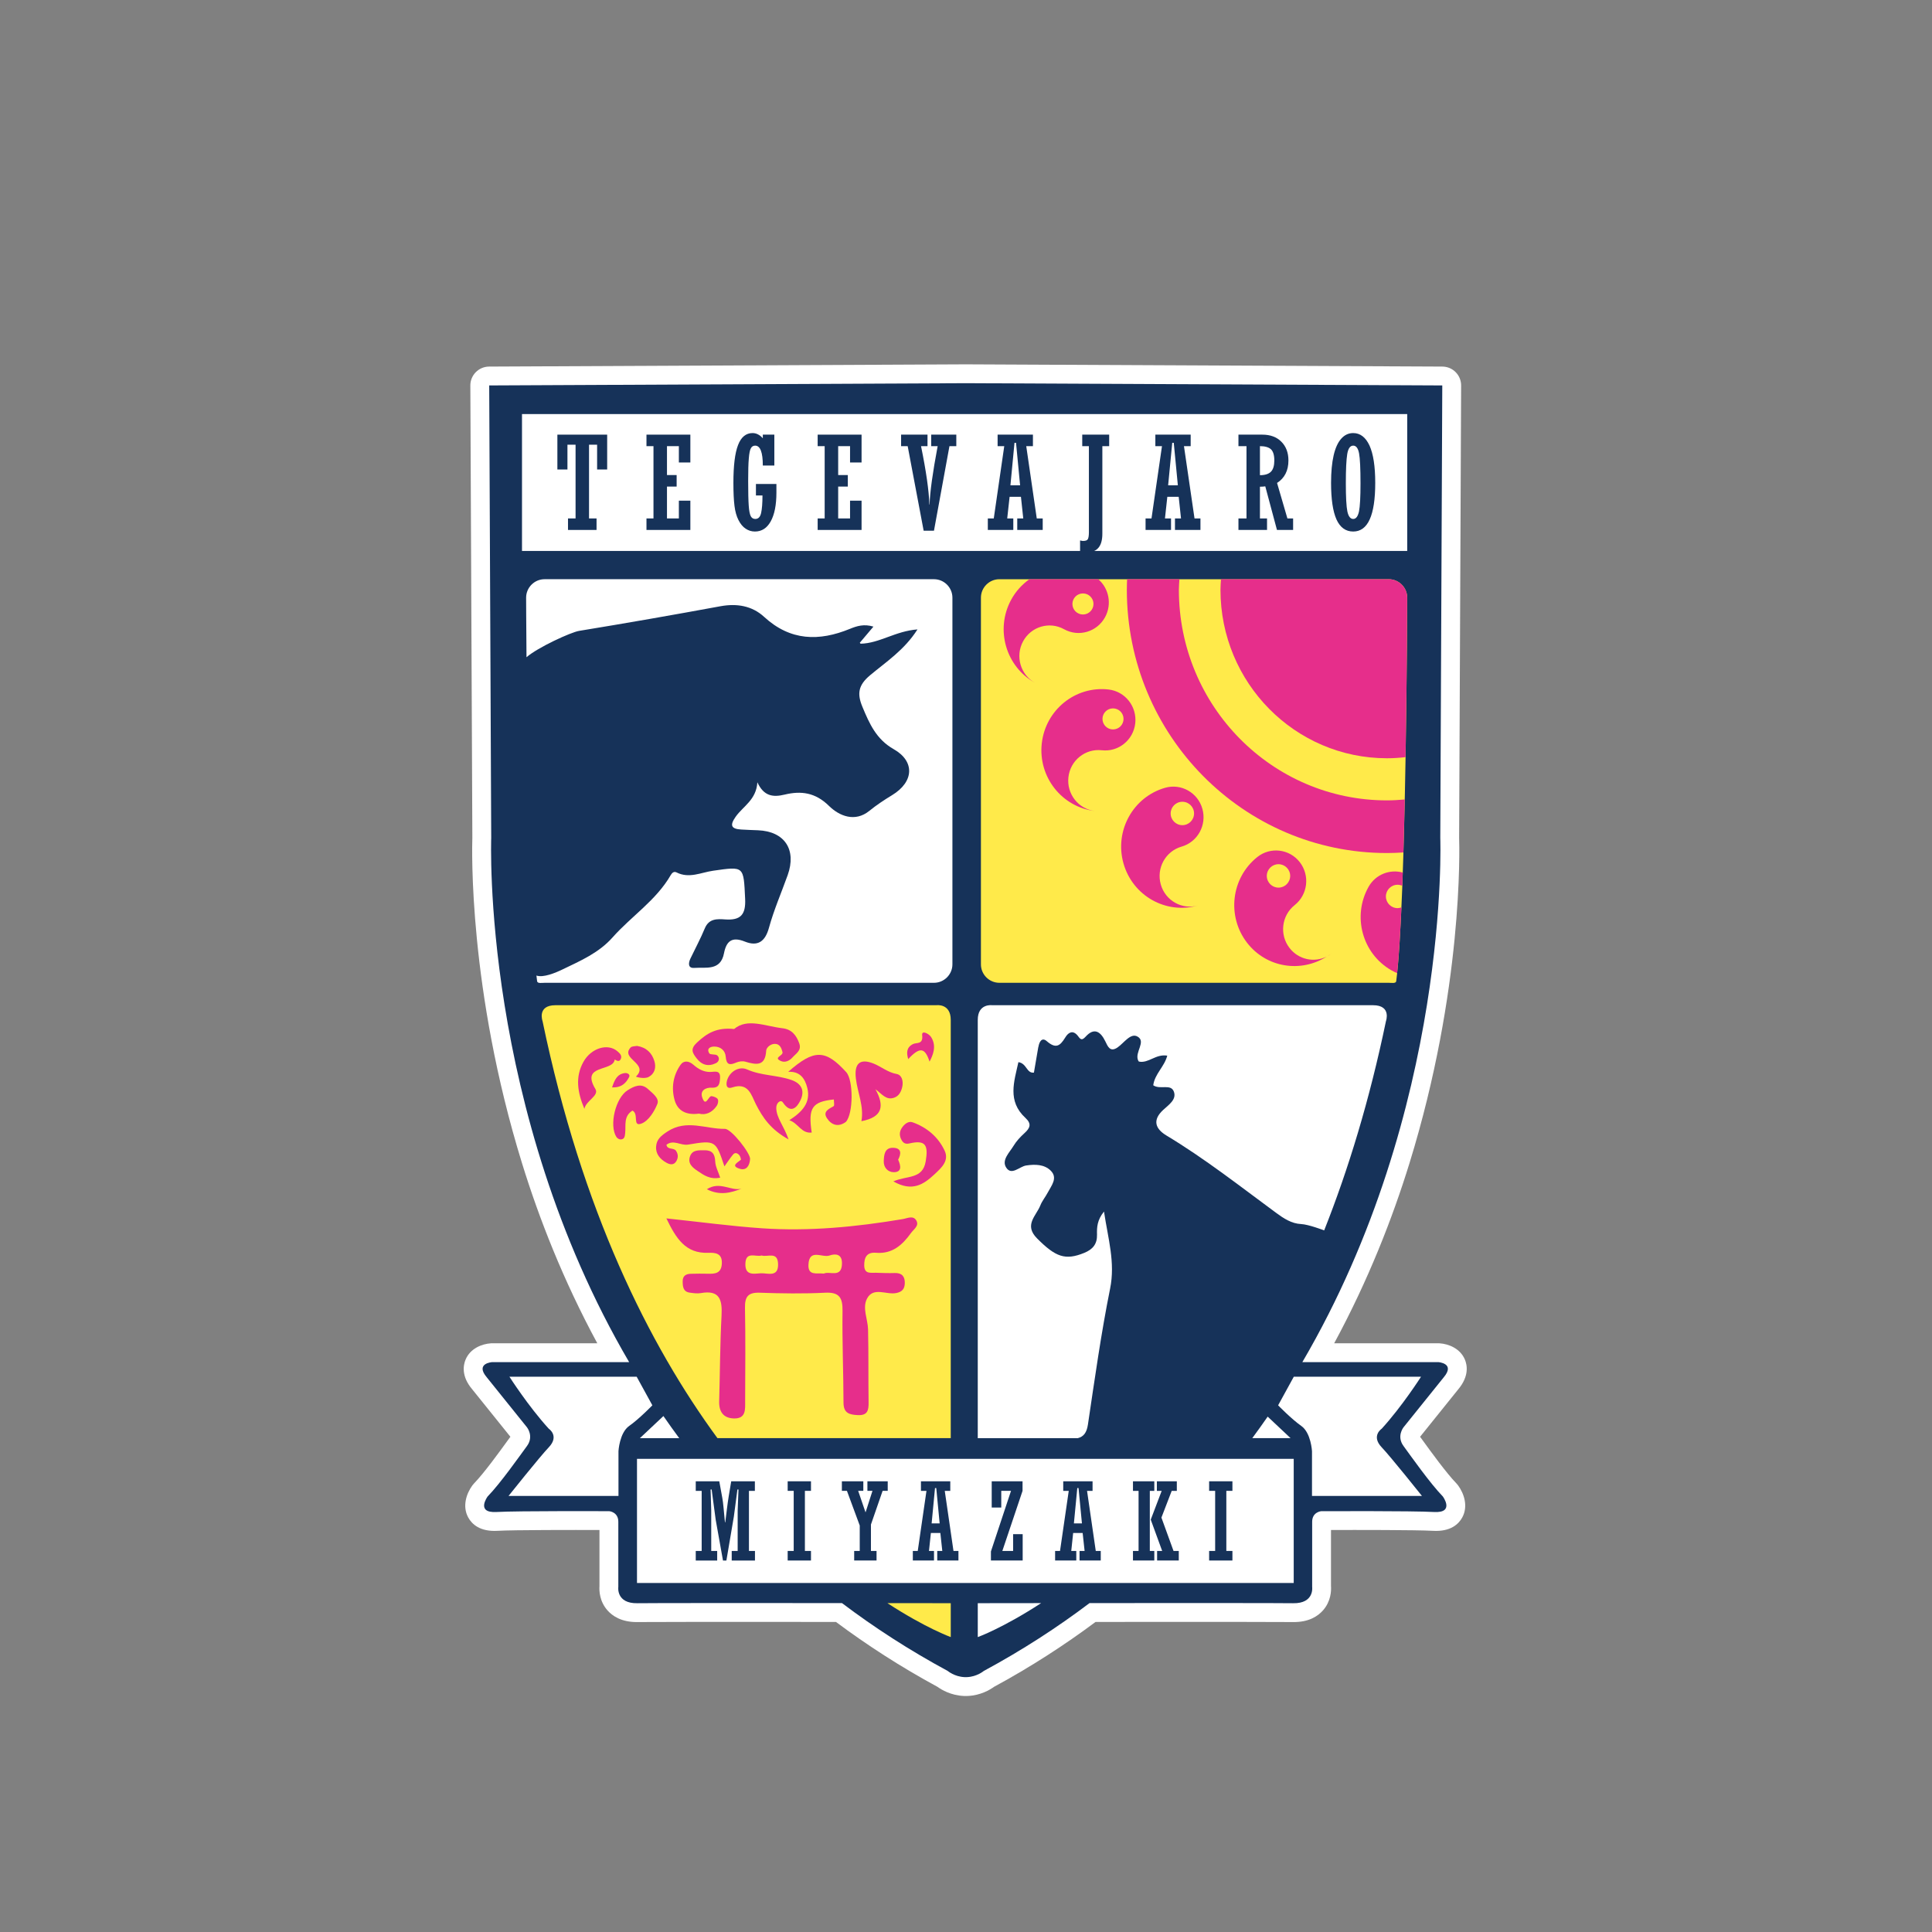 <?xml version="1.0" encoding="utf-8"?>
<!-- Generator: Adobe Illustrator 15.0.0, SVG Export Plug-In . SVG Version: 6.00 Build 0)  -->
<!DOCTYPE svg PUBLIC "-//W3C//DTD SVG 1.1//EN" "http://www.w3.org/Graphics/SVG/1.1/DTD/svg11.dtd">
<svg version="1.1" id="レイヤー_2" xmlns="http://www.w3.org/2000/svg" xmlns:xlink="http://www.w3.org/1999/xlink" x="0px"
	 y="0px" width="198.4px" height="198.4px" viewBox="0 0 198.4 198.4" enable-background="new 0 0 198.4 198.4"
	 xml:space="preserve">
<rect x="0" y="0" width="198.4" height="198.4" fill="#808080" stroke="none"/>
<g>
	<path fill="#FFFFFF" d="M149.561,152.333c-1.023-1.057-2.578-3.201-3.414-4.354l-0.316-0.435l3.904-4.854
		c1.16-1.375,0.932-2.523,0.691-3.087c-0.484-1.131-1.666-1.599-2.609-1.657c-0.041-0.002-0.08-0.004-0.121-0.004H137.01
		c3.504-6.479,5.984-12.836,7.732-18.495c5.514-17.864,5.135-32.349,5.098-33.425l0.205-46.432c0.004-1.07-0.857-1.94-1.928-1.945
		l-48.954-0.23l-48.936,0.23c-1.069,0.005-1.931,0.875-1.927,1.945l0.206,46.431c-0.037,1.071-0.417,15.558,5.098,33.426
		c1.747,5.659,4.228,12.017,7.732,18.495H50.545c-0.04,0-0.08,0.002-0.12,0.004c-0.944,0.059-2.124,0.526-2.607,1.657
		c-0.24,0.563-0.47,1.713,0.662,3.051l3.933,4.89l-0.302,0.414c-0.839,1.157-2.399,3.313-3.428,4.375
		c-0.062,0.063-0.119,0.131-0.171,0.202c-0.617,0.841-1.054,2.148-0.432,3.29c0.373,0.686,1.2,1.484,3.024,1.376
		c1.677-0.096,7.98-0.09,10.457-0.083v5.762c-0.033,0.474,0.001,1.561,0.821,2.49c0.487,0.553,1.4,1.203,3.001,1.203
		c0.038,0,0.076-0.001,0.115-0.002c0.941-0.016,8.055-0.02,20.346-0.012c3.191,2.379,6.654,4.62,10.43,6.666
		c0.42,0.304,1.38,0.878,2.697,0.936l0.089,0.004c0.024,0,0.036,0,0.055,0h0.016c0,0,0.233-0.002,0.262-0.005
		c1.306-0.057,2.263-0.631,2.683-0.935c3.775-2.046,7.238-4.287,10.43-6.666c12.227-0.01,19.303-0.004,20.24,0.012
		c1.691,0.035,2.619-0.635,3.117-1.201c0.82-0.93,0.854-2.017,0.82-2.49v-5.762c2.479-0.008,8.781-0.013,10.457,0.083
		c1.822,0.11,2.652-0.69,3.025-1.375c0.621-1.142,0.186-2.448-0.432-3.29C149.68,152.464,149.622,152.395,149.561,152.333"/>
	<path fill="#163259" d="M144.13,148.495c-0.74-1.004,0-1.924,0-1.924l4.127-5.131c1.225-1.449-0.559-1.562-0.559-1.562h-13.957
		c15.229-26.018,14.164-53.826,14.164-53.826l0.205-46.471l-48.936-0.231l-48.936,0.231l0.206,46.471
		c0,0-1.064,27.808,14.164,53.826H50.545c0,0-1.783,0.112-0.556,1.562l4.126,5.131c0,0,0.739,0.92,0,1.924
		c-0.739,1.003-2.705,3.805-4.042,5.186c0,0-1.256,1.713,0.92,1.588c2.174-0.125,11.583-0.082,11.583-0.082s0.92,0.082,0.92,1.086
		v6.691c0,0-0.25,1.715,1.966,1.674c1.216-0.022,11.743-0.021,21-0.015c3.311,2.501,6.921,4.842,10.865,6.972
		c0,0,0.691,0.588,1.715,0.631l0.089,0.004c0,0,0.132,0,0.178-0.004c1.023-0.043,1.714-0.631,1.714-0.631
		c3.945-2.13,7.555-4.471,10.865-6.972c9.23-0.006,19.684-0.008,20.895,0.015c2.217,0.041,1.965-1.674,1.965-1.674v-6.691
		c0-1.004,0.92-1.086,0.92-1.086s9.41-0.043,11.584,0.082c2.176,0.125,0.92-1.588,0.92-1.588
		C146.833,152.3,144.868,149.498,144.13,148.495 M68.127,145.416c0.524,0.761,1.068,1.517,1.623,2.271h-4.038L68.127,145.416z
		 M128.598,147.686c0.541-0.733,1.07-1.471,1.582-2.211l2.352,2.211H128.598z"/>
	<path fill="#FFEA4A" d="M97.401,164.634c-1.671-0.002-3.847-0.004-6.273-0.006c3.928,2.56,6.507,3.487,6.507,3.487v-3.479
		c-0.15,0-0.233,0.002-0.233,0.002V164.634z"/>
	<path fill="#FFEA4A" d="M97.634,147.686v-42.951c0-1.713-1.466-1.508-1.466-1.508H57.042c-1.92,0-1.326,1.637-1.326,1.637
		c4.046,19.478,10.929,33.232,17.96,42.822H97.634z"/>
	<path fill="#FFEA4A" d="M102.628,100.925h39.984c0.271,0,0.734,0.092,0.768-0.164c1.041-7.942,1.129-39.384,1.129-39.384
		c0-1.043-0.854-1.897-1.896-1.897h-39.984c-1.045,0-1.896,0.854-1.896,1.897v37.652
		C100.731,100.071,101.583,100.925,102.628,100.925"/>
	<path fill="#FFFFFF" d="M95.908,59.479H55.925c-1.044,0-1.897,0.854-1.897,1.897c0,0,0.007,2.434,0.039,6.116
		c1.155-1.009,4.565-2.571,5.405-2.707c4.846-0.793,9.686-1.64,14.514-2.53c1.695-0.31,3.253-0.04,4.482,1.091
		c2.694,2.479,5.642,2.531,8.817,1.229c0.719-0.295,1.446-0.519,2.409-0.227c-0.497,0.59-0.949,1.123-1.399,1.656l0.079,0.099
		c1.938-0.035,3.571-1.299,5.844-1.468c-1.348,2.116-3.226,3.335-4.859,4.699c-1.257,1.046-1.341,1.938-0.796,3.252
		c0.715,1.719,1.424,3.334,3.207,4.345c2.203,1.248,2.091,3.354-0.154,4.721c-0.819,0.498-1.594,1.01-2.344,1.617
		c-1.476,1.194-3.082,0.534-4.155-0.521c-1.393-1.37-2.862-1.554-4.538-1.15c-1.194,0.289-2.14,0.178-2.804-1.263
		c-0.107,1.804-1.473,2.463-2.229,3.538c-0.618,0.875-0.476,1.251,0.57,1.312c0.575,0.035,1.149,0.055,1.724,0.077
		c2.736,0.112,3.982,1.99,3.047,4.608c-0.646,1.802-1.418,3.571-1.924,5.414c-0.396,1.442-1.176,1.929-2.471,1.409
		c-1.334-0.537-1.902-0.047-2.146,1.209c-0.354,1.824-1.871,1.408-3.055,1.494c-0.654,0.047-0.609-0.496-0.391-0.959
		c0.494-1.035,1.043-2.049,1.479-3.106c0.425-1.03,1.302-0.968,2.099-0.913c1.586,0.109,2.119-0.5,2.041-2.111
		c-0.162-3.387-0.08-3.347-3.284-2.891c-1.23,0.174-2.464,0.83-3.751,0.177c-0.256-0.129-0.451,0.007-0.605,0.271
		c-1.495,2.596-4.04,4.219-5.977,6.404c-1.402,1.582-3.285,2.394-5.125,3.28c-0.749,0.362-1.984,0.875-2.69,0.634
		c0.023,0.203,0.046,0.4,0.07,0.58c0.033,0.256,0.495,0.164,0.768,0.164h39.984c1.043,0,1.896-0.854,1.896-1.896V61.376
		C97.805,60.333,96.951,59.479,95.908,59.479"/>
	<path fill="#FFFFFF" d="M110.68,147.686c0.592-0.148,0.916-0.555,1.041-1.396c0.697-4.666,1.348-9.345,2.279-13.966
		c0.541-2.683-0.207-5.101-0.629-7.908c-0.705,0.873-0.738,1.621-0.717,2.365c0.027,0.966-0.428,1.518-1.309,1.878
		c-1.959,0.799-2.941,0.427-4.844-1.482c-1.381-1.386-0.092-2.308,0.334-3.392c0.184-0.47,0.529-0.873,0.764-1.326
		c0.377-0.717,1.064-1.502,0.287-2.257c-0.654-0.635-1.574-0.654-2.506-0.516c-0.695,0.104-1.504,1.076-2.055,0.211
		c-0.494-0.772,0.346-1.543,0.762-2.235c0.289-0.483,0.697-0.916,1.119-1.299c0.57-0.517,0.762-0.948,0.1-1.56
		c-1.885-1.736-1.162-3.729-0.725-5.729c0.869,0.124,0.83,1.166,1.594,1.075c0.16-0.912,0.295-1.709,0.443-2.586l0.023-0.082
		c0.088-0.504,0.354-0.995,0.852-0.563c0.918,0.796,1.35,0.513,1.873-0.334l0.049-0.077c0.285-0.461,0.736-0.766,1.236-0.176
		c0.24,0.281,0.367,0.645,0.828,0.134c0.881-0.979,1.537-0.54,2.027,0.47c0.25,0.514,0.486,1.157,1.254,0.631
		c0.666-0.457,1.334-1.522,2.051-1.12c0.92,0.513-0.309,1.606,0.063,2.444c0.025,0.058,0.068,0.108,0.08,0.125
		c0.996,0.205,1.721-0.802,2.914-0.609c-0.301,1.156-1.281,1.865-1.439,3.044c0.719,0.493,1.83-0.213,2.129,0.687
		c0.268,0.797-0.553,1.326-1.109,1.844c-1.105,1.021-0.84,1.918,0.328,2.623c3.947,2.373,7.561,5.215,11.258,7.938
		c0.783,0.578,1.592,1.115,2.582,1.16c0.752,0.033,2.355,0.646,2.365,0.65c2.477-6.244,4.656-13.367,6.344-21.486
		c0,0,0.594-1.637-1.326-1.637h-39.125c0,0-1.467-0.205-1.467,1.508v42.951H110.68z"/>
	<path fill="#FFFFFF" d="M100.843,164.637c0,0-0.152-0.002-0.434-0.002v3.48c0,0,2.58-0.93,6.506-3.489
		c-2.346,0.002-4.447,0.004-6.072,0.007V164.637z"/>
	<path fill="#E62E8B" d="M82.904,111.721c0.371,1.512-0.525,2.463-1.847,3.316c0.931,0.307,1.226,1.384,2.298,1.268
		c-0.384-2.556,0.049-3.168,2.275-3.399c-0.003,0.237,0.082,0.628-0.024,0.688c-0.511,0.295-1.141,0.558-0.676,1.252
		c0.464,0.696,1.163,0.93,1.938,0.359c0.762-0.843,0.783-4.281,0.029-5.107c-2.144-2.353-3.302-2.365-5.956-0.029
		C82.159,109.993,82.669,110.77,82.904,111.721"/>
	<path fill="#E62E8B" d="M92.695,125.192c-4.79,0.803-9.609,1.275-14.463,0.942c-3.158-0.218-6.303-0.646-9.799-1.015
		c0.999,2.071,1.973,3.623,4.307,3.534c0.715-0.026,1.436,0.038,1.387,1.099c-0.045,1.006-0.676,1.074-1.442,1.049
		c-0.574-0.021-1.151-0.004-1.726,0.006c-0.508,0.01-0.858,0.197-0.854,0.783c0.006,0.537,0.046,1.056,0.721,1.152
		c0.379,0.053,0.777,0.112,1.146,0.047c1.942-0.345,2.208,0.695,2.125,2.306c-0.156,2.929-0.158,5.866-0.244,8.799
		c-0.033,1.085,0.438,1.746,1.528,1.769c1.25,0.024,1.138-0.953,1.14-1.781c0.008-3.195,0.045-6.391-0.017-9.586
		c-0.021-1.151,0.328-1.588,1.517-1.545c2.233,0.078,4.474,0.111,6.702,0c1.5-0.076,1.817,0.533,1.798,1.898
		c-0.044,3.127,0.095,6.258,0.1,9.387c0.002,1.08,0.584,1.24,1.461,1.283c1.022,0.053,1.127-0.502,1.114-1.314
		c-0.036-2.49,0.004-4.983-0.053-7.475c-0.024-1.072-0.622-2.221-0.097-3.193c0.65-1.205,1.967-0.359,2.97-0.549
		c0.639-0.121,0.885-0.441,0.899-1.013c0.018-0.687-0.291-1.071-1.037-1.047c-0.638,0.021-1.274-0.002-1.912-0.026
		c-0.534-0.021-1.2,0.174-1.217-0.746c-0.014-0.846,0.276-1.384,1.205-1.307c1.664,0.141,2.705-0.787,3.591-2.021
		c0.287-0.402,0.875-0.746,0.551-1.297C93.77,124.778,93.169,125.114,92.695,125.192 M78.142,130.755
		c-0.66,0.027-1.629,0.302-1.598-0.965c0.031-1.338,1.043-0.684,1.664-0.861c0.615,0.188,1.646-0.448,1.693,0.854
		C79.954,131.21,78.829,130.724,78.142,130.755 M84.603,130.786c-0.733-0.082-1.628,0.25-1.583-0.902
		c0.069-1.713,1.418-0.697,2.157-0.952c0.647-0.224,1.301-0.149,1.286,0.812C86.446,131.298,85.191,130.495,84.603,130.786"/>
	<path fill="#E62E8B" d="M73.516,109.18c0.353-0.17,0.403-0.559,0.149-0.787c-0.189-0.174-0.719-0.047-0.828-0.225
		c-0.293-0.464,0.061-0.693,0.502-0.695c0.667-0.004,1.135,0.414,1.184,1.021c0.071,0.874,0.409,0.915,1.092,0.617
		c0.275-0.12,0.65-0.164,0.936-0.083c1.096,0.31,2.037,0.518,2.13-1.139c0.021-0.344,0.526-0.771,1.028-0.681
		c0.377,0.071,0.537,0.402,0.646,0.825c0.104,0.404-0.991,0.547-0.17,0.923c0.433,0.197,0.897-0.022,1.207-0.376
		c0.353-0.4,0.942-0.701,0.69-1.421c-0.299-0.837-0.77-1.455-1.719-1.565c-1.81-0.214-3.627-1.068-4.973,0.076
		c-1.838-0.186-2.813,0.465-3.807,1.383c-0.721,0.668-0.485,1.056-0.064,1.608C72.051,109.363,72.721,109.563,73.516,109.18"/>
	<path fill="#E62E8B" d="M80.392,113.206c0.822,1.232,1.459,0.519,1.814-0.231c0.425-0.894,0.184-1.683-0.943-2.074
		c-1.482-0.515-3.084-0.424-4.558-1.084c-0.717-0.317-1.653,0.104-2.002,1.006c-0.136,0.351-0.237,1.091,0.493,0.847
		c1.672-0.558,1.962,0.806,2.424,1.718c0.703,1.382,1.512,2.592,3.361,3.622c-0.496-1.418-1.238-2.196-1.266-3.213
		C79.701,113.235,80.179,112.886,80.392,113.206"/>
	<path fill="#E62E8B" d="M69.447,119.251c0.201-0.342,0.223-0.701-0.026-1.071c-0.24-0.361-0.895-0.063-0.981-0.625
		c0.745-0.567,1.453,0.114,2.227-0.015c2.825-0.475,2.837-0.41,3.725,2.238c0.322-0.449,0.582-0.855,0.89-1.222
		c0.209-0.251,0.474-0.13,0.641,0.073c0.104,0.127,0.199,0.442,0.148,0.482c-0.383,0.305-1.053,0.631-0.078,0.918
		c0.672,0.2,0.99-0.343,1.035-1.009c0.039-0.592-1.928-3.103-2.586-3.095c-1.959,0.029-3.928-1.021-5.905,0.275
		c-0.666,0.436-1.107,0.807-1.16,1.529c-0.06,0.78,0.416,1.314,1.066,1.676C68.795,119.604,69.195,119.673,69.447,119.251"/>
	<path fill="#E62E8B" d="M71.777,114.36c0.689,0.185,1.359-0.11,1.83-0.805c0.121-0.177,0.191-0.512,0.102-0.675
		c-0.095-0.172-0.396-0.276-0.626-0.315c-0.337-0.06-0.604,1.225-0.975,0.119c-0.229-0.682,0.331-1.025,1.011-0.99
		c0.732,0.035,0.79-0.433,0.823-0.98c0.054-0.884-0.567-0.631-1.031-0.632c-0.678-0.001-1.217-0.312-1.704-0.74
		c-0.453-0.399-0.986-0.478-1.33,0.017c-0.754,1.08-0.951,2.344-0.605,3.592C69.578,114.069,70.454,114.536,71.777,114.36"/>
	<path fill="#E62E8B" d="M88.461,115.137c2.201-0.422,2.377-1.574,1.439-3.283c0.691,0.51,1.098,1.146,1.906,0.875
		c0.525-0.176,0.755-0.649,0.859-1.172c0.109-0.563-0.064-1.174-0.582-1.266c-0.916-0.162-1.58-0.758-2.381-1.076
		c-1.414-0.559-1.992,0.01-1.81,1.545C88.065,112.223,88.736,113.594,88.461,115.137"/>
	<path fill="#E62E8B" d="M97.005,118.161c-0.655-1.402-1.822-2.391-3.294-2.912c-0.428-0.152-0.843,0.185-1.104,0.582
		c-0.271,0.414-0.256,0.836-0.014,1.258c0.177,0.308,0.412,0.418,0.783,0.334c1.661-0.383,1.971,0.138,1.686,1.84
		c-0.313,1.861-1.909,1.434-3.324,2.056c1.947,1.113,3.124,0.3,4.225-0.726C96.658,119.942,97.497,119.21,97.005,118.161"/>
	<path fill="#E62E8B" d="M66.545,111.839c-0.703-0.646-1.421-0.302-2.094,0.121c-1.238,0.773-1.919,3.588-1.154,4.795
		c0.083,0.131,0.287,0.26,0.434,0.256c0.424-0.008,0.435-0.349,0.471-0.674c0.085-0.789-0.188-1.692,0.742-2.289
		c0.7,0.328-0.044,1.721,0.955,1.322c0.707-0.281,1.296-1.228,1.608-2.01C67.737,112.783,66.999,112.257,66.545,111.839"/>
	<path fill="#E62E8B" d="M63.126,108.802c0.222,0.133,0.476,0.277,0.622-0.055c0.151-0.35-0.097-0.58-0.347-0.792
		c-0.999-0.856-2.701-0.319-3.483,1.081c-0.88,1.577-0.606,3.164,0.093,4.833c0.163-0.847,1.542-1.347,1.131-2.035
		C59.593,109.245,62.958,110.106,63.126,108.802"/>
	<path fill="#E62E8B" d="M73.448,119.284c-0.033-0.793-0.316-1.175-1.119-1.162c-0.572,0.011-1.2-0.068-1.461,0.602
		c-0.293,0.766,0.276,1.195,0.795,1.54c0.621,0.416,1.256,0.885,2.295,0.671C73.757,120.315,73.47,119.805,73.448,119.284"/>
	<path fill="#E62E8B" d="M65.309,110.553c-0.033,0.033,0.861,0.285,1.307,0.037c0.646-0.357,0.777-0.996,0.581-1.634
		c-0.254-0.823-0.812-1.396-1.786-1.551c-0.187,0.043-0.516,0.017-0.654,0.166C63.671,108.741,66.689,109.225,65.309,110.553"/>
	<path fill="#E62E8B" d="M95.457,109.018c0.335-0.633,0.761-1.592,0.155-2.529c-0.213-0.33-0.977-0.734-0.913-0.194
		c0.117,1.007-0.574,0.731-0.949,0.925c-0.723,0.371-0.643,0.967-0.485,1.541C94.472,107.468,94.982,107.581,95.457,109.018"/>
	<path fill="#E62E8B" d="M91.67,117.87c-0.834,0.002-0.892,0.746-0.916,1.367c-0.026,0.663,0.429,1.129,1.01,1.137
		c0.849,0.006,0.769-0.608,0.469-1.287C92.535,118.522,92.635,117.866,91.67,117.87"/>
	<path fill="#E62E8B" d="M76.145,122.067c-1.099,0.279-2.209-0.811-3.56,0.06C73.952,122.808,75.061,122.485,76.145,122.067"/>
	<path fill="#E62E8B" d="M64.603,110.61c0.143-0.274-0.177-0.448-0.438-0.414c-0.795,0.104-1.046,0.688-1.311,1.468
		C63.826,111.712,64.287,111.219,64.603,110.61"/>
	<path fill="#E62E8B" d="M113.843,70.806c-3.404-0.39-6.477,2.088-6.861,5.535c-0.385,3.446,2.064,6.555,5.469,6.945
		c-1.703-0.195-2.928-1.75-2.734-3.473c0.191-1.723,1.73-2.962,3.432-2.767c1.703,0.193,3.238-1.045,3.432-2.768
		C116.77,72.555,115.546,71.001,113.843,70.806 M114.296,74.907c-0.596,0-1.08-0.484-1.08-1.081c0-0.598,0.484-1.081,1.08-1.081
		c0.6,0,1.082,0.483,1.082,1.081C115.378,74.424,114.895,74.907,114.296,74.907"/>
	<path fill="#E62E8B" d="M119.2,90.818c-0.469-1.668,0.488-3.404,2.137-3.877s2.605-2.21,2.139-3.878s-2.184-2.637-3.832-2.163
		c-3.297,0.947-5.211,4.419-4.275,7.754c0.936,3.337,4.367,5.275,7.662,4.328C121.382,93.456,119.667,92.487,119.2,90.818
		 M121.419,82.334c0.664,0,1.201,0.538,1.201,1.202c0,0.664-0.537,1.202-1.201,1.202c-0.662,0-1.203-0.538-1.203-1.202
		C120.216,82.872,120.757,82.334,121.419,82.334"/>
	<path fill="#E62E8B" d="M132.427,97.354c-1.059-1.363-0.824-3.337,0.525-4.408c1.348-1.069,1.582-3.044,0.525-4.408
		c-1.059-1.364-3.008-1.602-4.357-0.532c-2.695,2.141-3.164,6.089-1.051,8.816c1.984,2.559,5.523,3.105,8.182,1.404
		C134.96,98.881,133.352,98.55,132.427,97.354 M130.089,89.948c0-0.663,0.537-1.202,1.201-1.202s1.201,0.539,1.201,1.202
		c0,0.664-0.537,1.203-1.201,1.203S130.089,90.612,130.089,89.948"/>
	<path fill="#E62E8B" d="M136.251,98.227c0.184-0.092,0.363-0.207,0.531-0.34C136.614,98.02,136.428,98.115,136.251,98.227"/>
	<path fill="#E62E8B" d="M144.257,82.099c-0.604,0.052-1.209,0.094-1.826,0.094c-11.803,0-21.371-9.684-21.371-21.629
		c0-0.366,0.037-0.723,0.055-1.085h-5.371c-0.014,0.36-0.027,0.722-0.027,1.085c0,14.931,11.961,27.036,26.715,27.036
		c0.568,0,1.129-0.024,1.688-0.06C144.171,85.766,144.218,83.935,144.257,82.099"/>
	<path fill="#E62E8B" d="M142.612,59.479h-17.225c-0.021,0.36-0.055,0.719-0.055,1.085c0,9.557,7.654,17.303,17.098,17.303
		c0.646,0,1.281-0.043,1.908-0.115c0.148-8.712,0.17-16.376,0.17-16.376C144.509,60.333,143.655,59.479,142.612,59.479"/>
	<path fill="#E62E8B" d="M103.833,61.598c-1.648,3.04-0.547,6.857,2.457,8.526c-1.502-0.834-2.053-2.744-1.229-4.263
		c0.822-1.522,2.709-2.078,4.211-1.244c1.502,0.833,3.389,0.276,4.213-1.243c0.719-1.329,0.391-2.95-0.703-3.895h-7.066
		C104.96,60.014,104.305,60.723,103.833,61.598 M111.21,60.94c0.596,0,1.082,0.484,1.082,1.082c0,0.597-0.486,1.081-1.082,1.081
		c-0.598,0-1.082-0.484-1.082-1.081C110.128,61.424,110.612,60.94,111.21,60.94"/>
	<path fill="#E62E8B" d="M143.475,99.936c0.174-1.666,0.318-4.024,0.439-6.756c-0.123,0.043-0.254,0.078-0.391,0.078
		c-0.664,0-1.203-0.537-1.203-1.201s0.539-1.201,1.203-1.201c0.172,0,0.334,0.039,0.48,0.104c0.018-0.446,0.033-0.896,0.049-1.356
		c-1.336-0.369-2.799,0.194-3.514,1.469c-1.691,3.015-0.648,6.848,2.332,8.561C143.069,99.748,143.272,99.846,143.475,99.936"/>
	<rect x="53.605" y="42.521" fill="#FFFFFF" width="90.904" height="14.057"/>
	<path fill="#FFFFFF" d="M132.862,141.378h13.066c0,0-1.938,3.039-4.041,5.342c0,0-1.113,0.734,0,1.904
		c0.904,0.945,4.137,4.998,4.137,4.998h-11.293v-4.598c0,0-0.1-1.893-1.102-2.594c-1-0.7-2.377-2.116-2.377-2.116L132.862,141.378z"
		/>
	<rect x="65.414" y="149.811" fill="#FFFFFF" width="67.44" height="12.748"/>
	<path fill="#FFFFFF" d="M65.381,141.378H52.315c0,0,1.938,3.039,4.042,5.342c0,0,1.112,0.734,0,1.904
		c-0.905,0.945-4.136,4.998-4.136,4.998h11.291v-4.598c0,0,0.101-1.893,1.102-2.594c1.002-0.7,2.378-2.116,2.378-2.116
		L65.381,141.378z"/>
	<polygon fill="#163259" points="62.351,44.634 62.351,48.213 61.318,48.213 61.318,45.667 60.488,45.667 60.488,53.239 
		61.26,53.239 61.26,54.421 58.329,54.421 58.329,53.239 59.106,53.239 59.106,45.667 58.272,45.667 58.272,48.213 57.238,48.213 
		57.238,44.634 	"/>
	<polygon fill="#163259" points="66.387,54.421 66.387,53.239 67.107,53.239 67.107,45.816 66.387,45.816 66.387,44.634 
		70.894,44.634 70.894,47.493 69.714,47.493 69.714,45.816 68.493,45.816 68.493,48.784 69.485,48.784 69.485,49.967 68.493,49.967 
		68.493,53.239 69.714,53.239 69.714,51.415 70.894,51.415 70.894,54.421 	"/>
	<path fill="#163259" d="M77.628,50.881v-1.183h2.103v0.892c0,1.263-0.195,2.244-0.582,2.945c-0.386,0.701-0.929,1.048-1.625,1.048
		c-0.345,0-0.657-0.095-0.949-0.29c-0.291-0.19-0.536-0.486-0.741-0.887c-0.201-0.395-0.34-0.885-0.41-1.467
		c-0.073-0.578-0.11-1.358-0.11-2.344c0-1.774,0.157-3.075,0.478-3.894c0.314-0.82,0.814-1.229,1.49-1.229
		c0.381,0,0.734,0.176,1.053,0.534v-0.372h1.183v3.174h-1.183c0-1.364-0.262-2.045-0.787-2.045c-0.199,0-0.347,0.091-0.441,0.271
		c-0.1,0.177-0.168,0.525-0.21,1.04c-0.047,0.509-0.067,1.295-0.067,2.343c0,1.15,0.021,1.987,0.059,2.517
		c0.037,0.529,0.108,0.886,0.209,1.077c0.1,0.185,0.252,0.281,0.467,0.281c0.306,0,0.505-0.205,0.595-0.609
		c0.091-0.406,0.14-1.005,0.14-1.802H77.628z"/>
	<polygon fill="#163259" points="83.967,54.421 83.967,53.239 84.687,53.239 84.687,45.816 83.967,45.816 83.967,44.634 
		88.475,44.634 88.475,47.493 87.293,47.493 87.293,45.816 86.073,45.816 86.073,48.784 87.064,48.784 87.064,49.967 86.073,49.967 
		86.073,53.239 87.293,53.239 87.293,51.415 88.475,51.415 88.475,54.421 	"/>
	<path fill="#163259" d="M94.851,54.497l-1.64-8.682h-0.676v-1.181h2.712v1.181h-0.664c0.529,2.592,0.814,4.595,0.853,5.999h0.024
		c0.038-1.267,0.314-3.268,0.83-5.999h-0.663v-1.181h2.578v1.181h-0.704l-1.589,8.682H94.851z"/>
	<path fill="#163259" d="M103.677,51.02l-0.244,2.219h0.625v1.182h-2.617v-1.182h0.611l1.076-7.423h-0.682v-1.182h3.627v1.182
		h-0.686l1.08,7.423h0.611v1.182h-2.615v-1.182h0.617l-0.238-2.219H103.677z M103.762,49.838h0.994l-0.418-4.365h-0.158
		L103.762,49.838z"/>
	<path fill="#163259" d="M111.137,45.816v-1.182h2.766v1.182h-0.701v9.001c0,1.278-0.537,1.916-1.625,1.916
		c-0.191,0-0.41-0.028-0.662-0.09V55.5c0.156,0.038,0.281,0.051,0.281,0.051c0.309,0,0.457-0.066,0.523-0.195
		c0.066-0.134,0.102-0.367,0.102-0.706v-8.834H111.137z"/>
	<path fill="#163259" d="M119.874,51.02l-0.242,2.219h0.623v1.182h-2.615v-1.182h0.609l1.076-7.423h-0.68v-1.182h3.627v1.182h-0.689
		l1.084,7.423h0.609v1.182h-2.617v-1.182h0.621l-0.238-2.219H119.874z M119.958,49.838h0.998l-0.42-4.365h-0.156L119.958,49.838z"/>
	<path fill="#163259" d="M129.385,49.981v3.259h0.729v1.181h-2.936V53.24h0.826v-7.424h-0.826v-1.182h2.449
		c0.824,0,1.482,0.244,1.959,0.729c0.482,0.481,0.725,1.124,0.725,1.926c0,1.034-0.391,1.805-1.168,2.306l1.063,3.645h0.586v1.181
		h-1.658l-1.201-4.478C129.792,49.967,129.608,49.981,129.385,49.981 M129.385,45.816v2.982c0.523,0,0.9-0.124,1.135-0.362
		c0.227-0.237,0.342-0.624,0.342-1.147c0-0.554-0.119-0.939-0.348-1.154C130.28,45.925,129.905,45.816,129.385,45.816"/>
	<path fill="#163259" d="M141.225,49.585c0,3.33-0.752,4.998-2.262,4.998c-0.771,0-1.344-0.414-1.717-1.238
		c-0.371-0.829-0.557-2.083-0.557-3.76c0-1.13,0.092-2.073,0.266-2.831c0.178-0.763,0.439-1.33,0.783-1.71
		c0.342-0.383,0.748-0.572,1.225-0.572c0.719,0,1.277,0.429,1.674,1.281C141.026,46.612,141.225,47.884,141.225,49.585
		 M138.206,49.633c0,1.42,0.053,2.382,0.158,2.893c0.109,0.508,0.309,0.766,0.6,0.766c0.285,0,0.48-0.258,0.592-0.766
		c0.104-0.511,0.156-1.469,0.156-2.878c0-1.536-0.049-2.57-0.148-3.093c-0.1-0.529-0.299-0.792-0.6-0.792
		c-0.314,0-0.52,0.291-0.615,0.867C138.255,47.207,138.206,48.213,138.206,49.633"/>
	<path fill="#163259" d="M71.448,160.251v-0.981h0.608v-6.171h-0.608v-0.982h2.416l0.313,1.721c0.043,0.237,0.086,0.563,0.124,0.977
		l0.145,1.516h0.032l0.166-1.334c0.062-0.524,0.13-0.968,0.187-1.33l0.258-1.549h2.43v0.982h-0.609v6.171h0.619v0.981h-2.388v-0.981
		h0.611v-4.122l0.084-2.193h-0.109l-0.366,2.784l-0.767,4.513h-0.349l-0.748-4.18l-0.416-3.117h-0.108l0.065,2.178v4.138h0.611
		v0.981H71.448z"/>
	<polygon fill="#163259" points="80.888,160.251 80.888,159.269 81.507,159.269 81.507,153.098 80.888,153.098 80.888,152.116 
		83.281,152.116 83.281,153.098 82.656,153.098 82.656,159.269 83.281,159.269 83.281,160.251 	"/>
	<polygon fill="#163259" points="87.717,160.251 87.717,159.269 88.288,159.269 88.288,156.657 86.973,153.098 86.453,153.098 
		86.453,152.116 88.656,152.116 88.656,153.098 88.127,153.098 88.875,155.286 88.893,155.286 89.594,153.098 89.075,153.098 
		89.075,152.116 91.162,152.116 91.162,153.098 90.637,153.098 89.438,156.557 89.438,159.269 90.014,159.269 90.014,160.251 	"/>
	<path fill="#163259" d="M95.594,157.424l-0.196,1.845h0.516v0.982H93.74v-0.982h0.505l0.896-6.17h-0.567v-0.981h3.012v0.981h-0.567
		l0.896,6.17h0.509v0.982h-2.177v-0.982h0.519l-0.199-1.845H95.594z M95.671,156.438h0.823l-0.348-3.625h-0.129L95.671,156.438z"/>
	<polygon fill="#163259" points="101.76,160.251 101.76,159.32 103.823,153.098 102.821,153.098 102.821,154.808 101.841,154.808 
		101.841,152.116 105.007,152.116 105.007,153.098 102.932,159.269 104.038,159.269 104.038,157.544 105.02,157.544 105.02,160.251 
			"/>
	<path fill="#163259" d="M110.204,157.424l-0.195,1.845h0.516v0.982h-2.174v-0.982h0.504l0.896-6.17h-0.566v-0.981h3.012v0.981
		h-0.566l0.895,6.17h0.512v0.982h-2.178v-0.982h0.52l-0.201-1.845H110.204z M110.28,156.438h0.826l-0.35-3.625h-0.127
		L110.28,156.438z"/>
	<path fill="#163259" d="M116.346,160.251v-0.981h0.576v-6.171h-0.576v-0.982h2.191v0.982h-0.461v6.171h0.461v0.981H116.346z
		 M118.825,160.251v-0.981h0.521l-1.174-3.216l1.123-2.955h-0.494v-0.982h2.049v0.982h-0.525l-1.057,2.744l1.244,3.427h0.539v0.981
		H118.825z"/>
	<polygon fill="#163259" points="124.167,160.251 124.167,159.269 124.786,159.269 124.786,153.098 124.167,153.098 
		124.167,152.116 126.559,152.116 126.559,153.098 125.934,153.098 125.934,159.269 126.559,159.269 126.559,160.251 	"/>
</g>
</svg>
